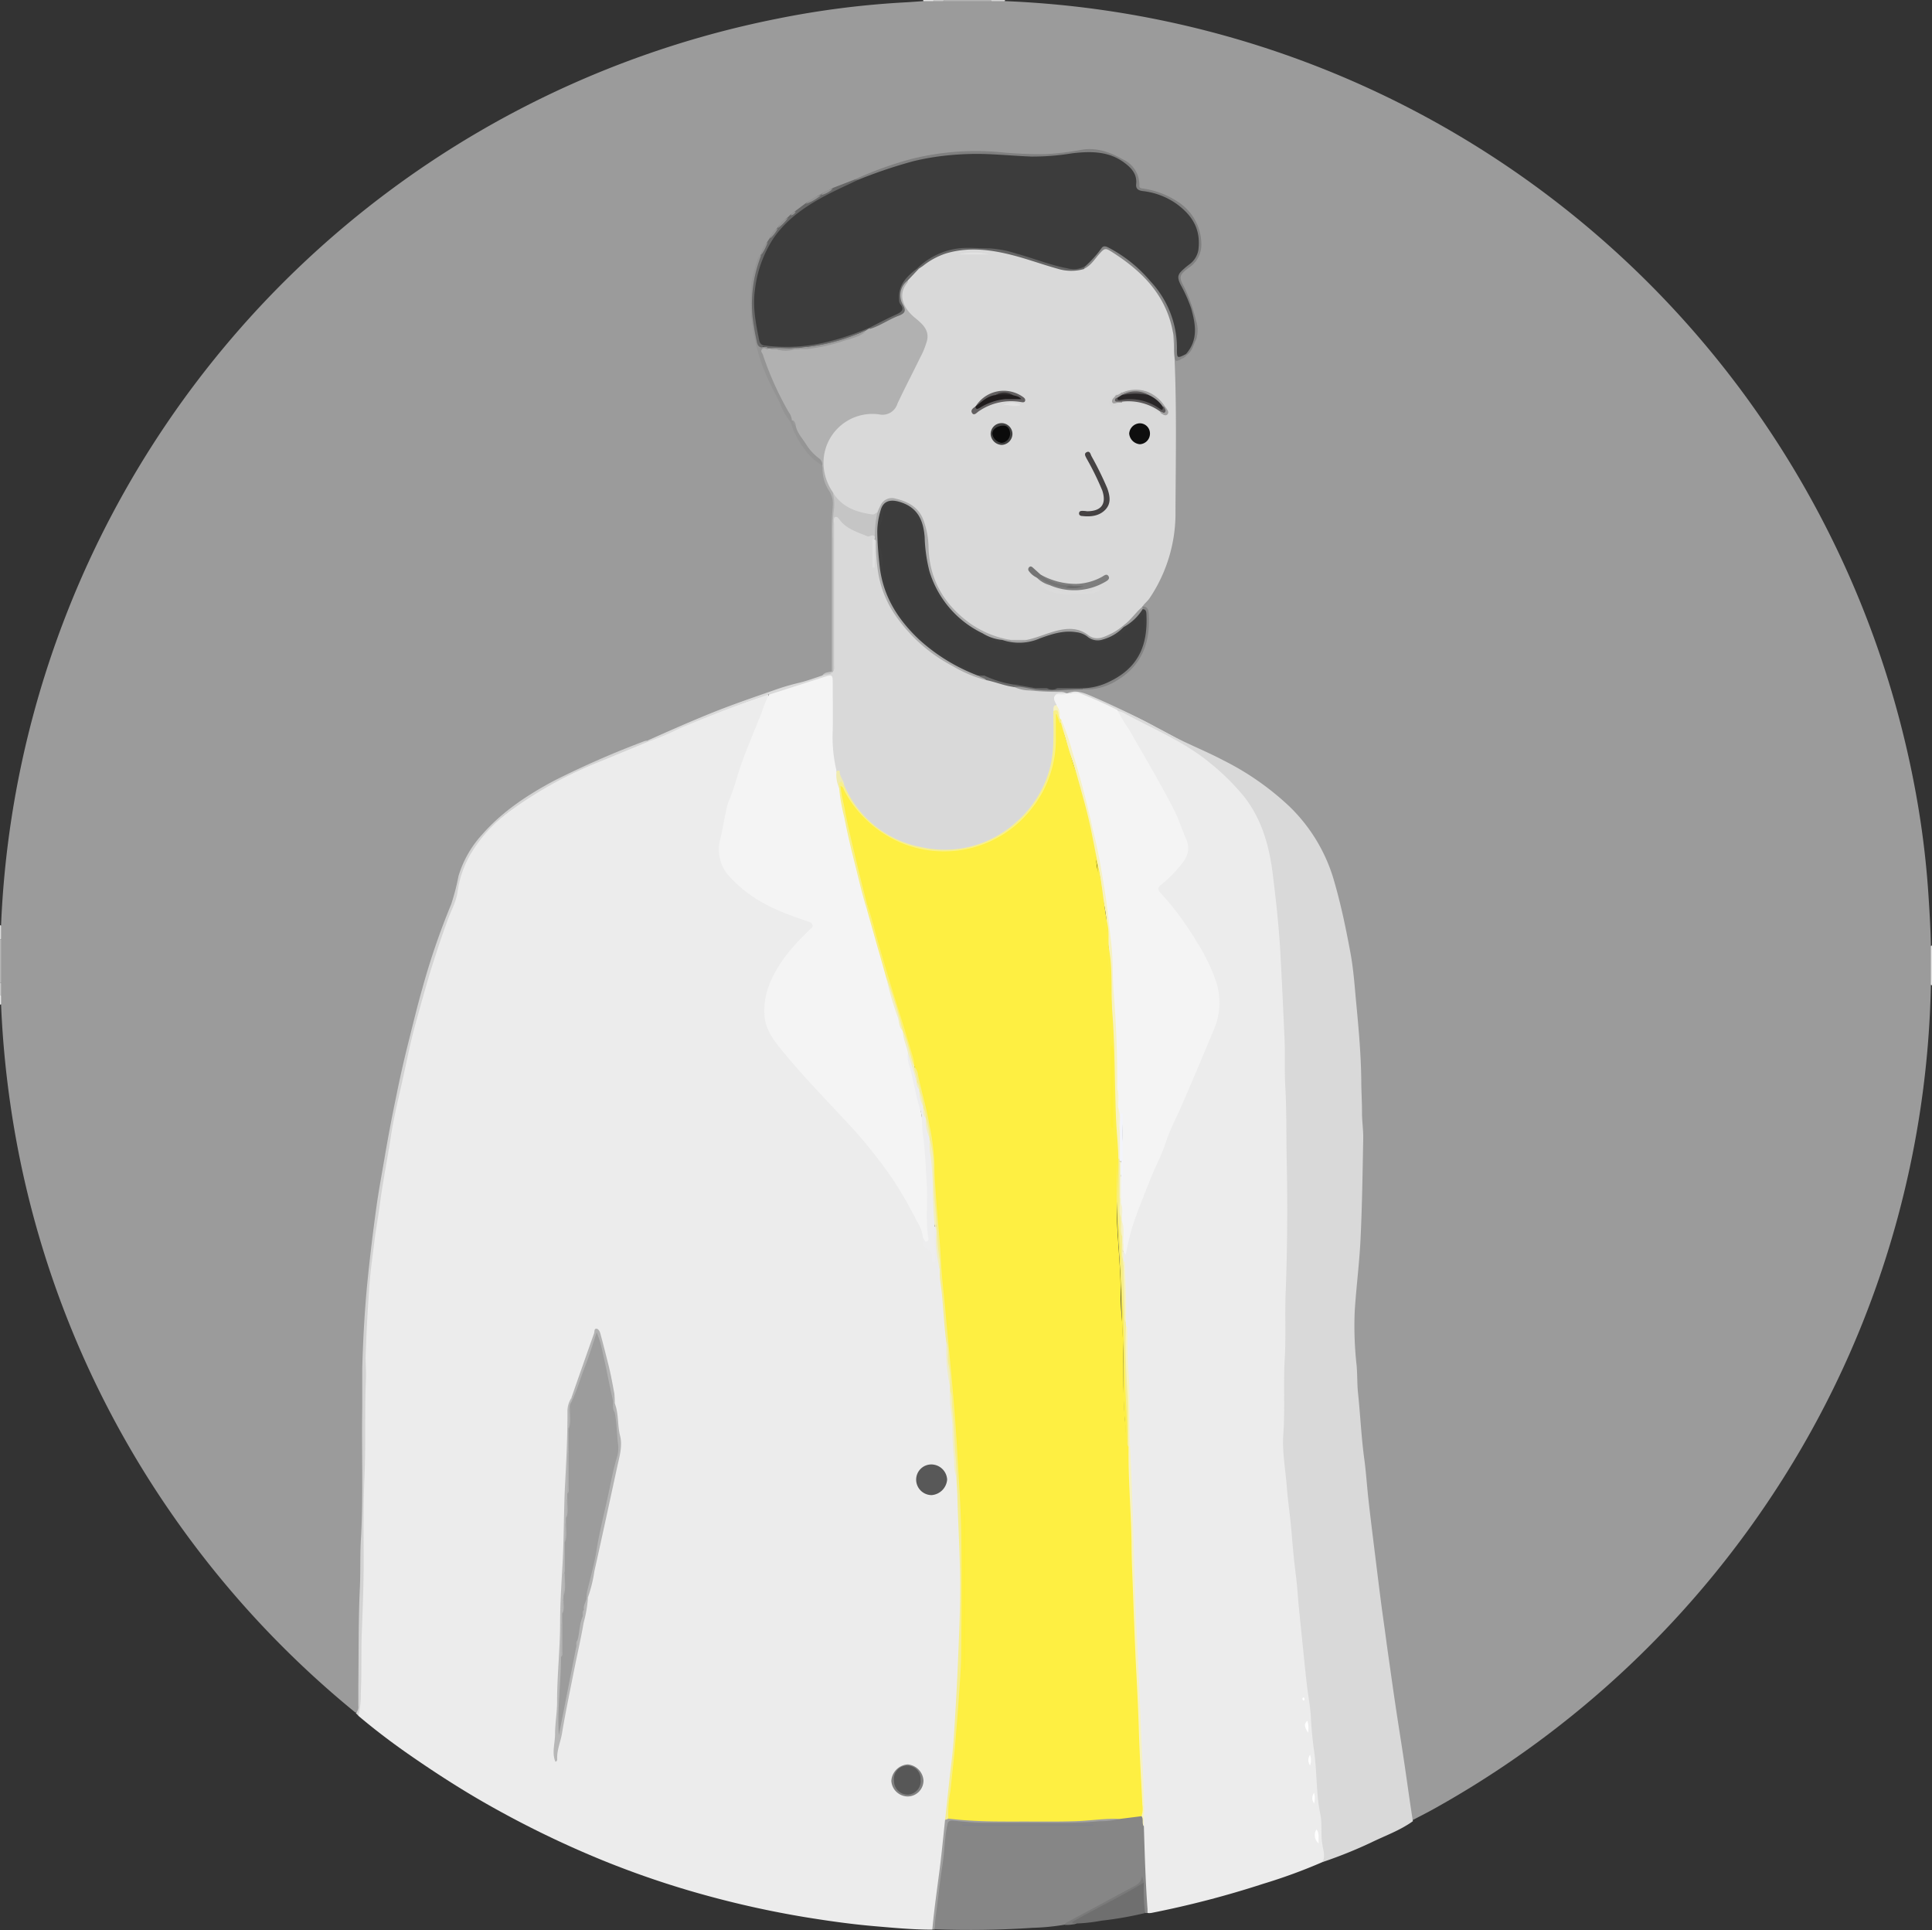 <svg xmlns="http://www.w3.org/2000/svg" viewBox="0 0 363.56 363.15"><rect x="0" y="0" width="363.56" height="363.15" fill="#333333" stroke="none"/><defs><style>.cls-1{fill:#b3b3b3;}.cls-2{fill:#b6b6b6;}.cls-3{fill:#e5e5e5;}.cls-4{fill:#d4d4d4;}.cls-5{fill:#dadada;}.cls-6{fill:#c7c7c7;}.cls-7{fill:#e4e4e4;}.cls-8{fill:#c9c9c9;}.cls-9{fill:#9b9b9b;}.cls-10{fill:#ececec;}.cls-11{fill:#d9d9d9;}.cls-12{fill:#868686;}.cls-13{fill:#d3d3d3;}.cls-14{fill:#6f6f6f;}.cls-15{fill:#9f9f9f;}.cls-16{fill:#7a7a7a;}.cls-17{fill:#b1b1b1;}.cls-18{fill:gray;}.cls-19{fill:#676767;}.cls-20{fill:#949494;}.cls-21{fill:#858585;}.cls-22{fill:#838383;}.cls-23{fill:#6a6a6a;}.cls-24{fill:#959595;}.cls-25{fill:#c5c5c5;}.cls-26{fill:#f4f4f4;}.cls-27{fill:#f6ee8d;}.cls-28{fill:#b7b7b7;}.cls-29{fill:#ededee;}.cls-30{fill:#585858;}.cls-31{fill:#b2b2b2;}.cls-32{fill:#f2eebe;}.cls-33{fill:#f1edc2;}.cls-34{fill:#f7f2c0;}.cls-35{fill:#f6ee90;}.cls-36{fill:#fefefe;}.cls-37{fill:#feef42;}.cls-38{fill:#80818a;}.cls-39{fill:#ababab;}.cls-40{fill:#454243;}.cls-41{fill:#656565;}.cls-42{fill:#0e0e0e;}.cls-43{fill:#7e7e7e;}.cls-44{fill:#9e9e9e;}.cls-45{fill:#625f60;}.cls-46{fill:#696969;}.cls-47{fill:#dbdbdb;}.cls-48{fill:#747474;}.cls-49{fill:#414141;}.cls-50{fill:#a2a1a1;}.cls-51{fill:#e2e2e2;}.cls-52{fill:#d7d7d7;}.cls-53{fill:#f8f08a;}.cls-54{fill:#e0e0e0;}.cls-55{fill:#f0ebaf;}.cls-56{fill:#3c3c3c;}.cls-57{fill:#3e3e3e;}.cls-58{fill:#fbf07b;}.cls-59{fill:#9c9c9c;}.cls-60{fill:#575757;}.cls-61{fill:#f3f4fd;}.cls-62{fill:#f5f2d0;}.cls-63{fill:#fdef47;}.cls-64{fill:#feef39;}.cls-65{fill:#feef38;}.cls-66{fill:#201c1d;}.cls-67{fill:#332f30;}.cls-68{fill:#0b0b0b;}.cls-69{fill:#292627;}.cls-70{fill:#5b5859;}</style></defs><title>msc-c</title><g id="Layer_2" data-name="Layer 2"><g id="Layer_1-2" data-name="Layer 1"><path class="cls-1" d="M177.58,0h8.88a.28.28,0,0,1-.13.39,3.73,3.73,0,0,1-1.87.22c-2.25-.1-4.52.26-6.76-.22A.29.29,0,0,1,177.58,0Z"/><path class="cls-2" d="M0,184.89v-8.15a.29.29,0,0,1,.39.12c.46,1.68.16,3.39.21,5.09a6.56,6.56,0,0,1-.21,2.82A.29.29,0,0,1,0,184.89Z"/><path class="cls-3" d="M363.35,177.93a.5.5,0,0,1,.21,0v7.43l-.11,0h-.1C362.74,184.29,362.74,179,363.35,177.93Z"/><path class="cls-4" d="M186.47.23a1.77,1.77,0,0,1,0-.23h2.64a1.23,1.23,0,0,0,0,.2A2.27,2.27,0,0,1,186.47.23Z"/><path class="cls-5" d="M.22,176.72l-.22,0V174.1a.74.74,0,0,1,.21,0A2.25,2.25,0,0,1,.22,176.72Z"/><path class="cls-6" d="M0,184.89H.22a2.27,2.27,0,0,1,.15,2.29.27.27,0,0,1-.37.1Z"/><path class="cls-7" d="M173.73.21c0-.07,0-.14,0-.21h1.92a.27.27,0,0,1-.1.37A1.6,1.6,0,0,1,173.73.21Z"/><path class="cls-8" d="M175.64.21c0-.07,0-.14,0-.21h1.92c0,.08,0,.15,0,.23A1.44,1.44,0,0,1,175.64.21Z"/><path class="cls-3" d="M0,187.29l.21,0A1.15,1.15,0,0,1,.2,189H0Z"/><path class="cls-9" d="M.2,189c0-.56,0-1.11,0-1.67,0-.8,0-1.61,0-2.41v-8.18c0-.88,0-1.76,0-2.63A181.58,181.58,0,0,1,146,3.57,167.61,167.61,0,0,1,170.38.44c1.12-.06,2.23-.15,3.35-.23h1.91l1.93,0h8.9l2.65,0A181.66,181.66,0,0,1,360.61,149.73a166.52,166.52,0,0,1,2.28,18.63c.21,3.19.4,6.37.46,9.57v7.45a181.45,181.45,0,0,1-6.25,43.71,179.34,179.34,0,0,1-21.51,49,182.85,182.85,0,0,1-65.79,62.26c-1.29.72-2.61,1.38-3.92,2.07a1.78,1.78,0,0,1-.54-1.28c-.69-4.87-1.5-9.71-2.22-14.57-1.22-8.17-2.37-16.36-3.5-24.54-.69-4.9-1.3-9.82-1.9-14.73-.73-6-1.41-12-2-18-.47-5.24-.75-10.5-1.1-15.76-.32-4.74.2-9.4.48-14.1.19-3.26.53-6.52.58-9.8.09-5,.42-10,.39-14.95,0-5.51-.14-11-.47-16.52a190,190,0,0,0-1.94-19c-1-6.27-2.29-12.49-4.87-18.37a28.6,28.6,0,0,0-6.94-9.38,52.82,52.82,0,0,0-15-9.76c-4.69-2.06-9.11-4.64-13.69-6.9a81.92,81.92,0,0,0-8.46-3.9,5.48,5.48,0,0,0-4.07-.31,1.24,1.24,0,0,1-.43.05c-2,0-4-.11-6-.26a14,14,0,0,1-2.59-.4c-.38-.11-.93-.1-.91-.74a1.74,1.74,0,0,1,1.59-.19,27.34,27.34,0,0,0,6.37.59c1.57,0,3.15-.28,4.74-.21,4.67.28,10.08-2.87,11.68-7.83a16.13,16.13,0,0,0,.73-5.9c0-.74-.66-1.14-.92-1.74a1.55,1.55,0,0,1,.32-.64,27.63,27.63,0,0,0,5.41-14.86c.24-3,.17-5.91.18-8.86,0-6.11,0-12.22,0-18.33,0-2.33-.76-4.57-.5-6.91a5.25,5.25,0,0,1,.17-1.53c.58-.53.64,0,.69.38.13.86,0,1.75.07,2.62,0,.53-.26,1.29.31,1.53s1.06-.35,1.5-.75a9.3,9.3,0,0,0,1.74-3,6.1,6.1,0,0,0-.09-3.06,32.61,32.61,0,0,0-2.67-7.28,1.86,1.86,0,0,1,.49-2.39,8.67,8.67,0,0,1,.72-.64c2.47-1.76,2.94-3.62,2-6.87-.89-3.07-3.19-5-6-6.28a16.75,16.75,0,0,0-4.23-1.25,1.06,1.06,0,0,1-1-1.12,5.24,5.24,0,0,0-2.69-4.26,12.12,12.12,0,0,0-7.13-2c-1.38.12-2.78.29-4.14.52a43.37,43.37,0,0,1-11.21.09,56.05,56.05,0,0,0-11,.08,42.54,42.54,0,0,0-9.66,2.12C165.85,32.12,163.4,33,161,34a36.07,36.07,0,0,1-4.1,1.75,5.1,5.1,0,0,0-2.18,1,1.69,1.69,0,0,1-.29.17,11.22,11.22,0,0,0-2.64,1.62,19.19,19.19,0,0,1-1.94,1.41,3.3,3.3,0,0,0-1,.73,4.15,4.15,0,0,1-.59.52,6.79,6.79,0,0,0-1.7,1.68l-.21.24a5.64,5.64,0,0,0-1.29,1.78,5.34,5.34,0,0,1-.51.82A6.19,6.19,0,0,0,143.41,48a1.41,1.41,0,0,1-.17.32,16.61,16.61,0,0,0-1.57,5.94c0,1.19.05,2.39,0,3.59-.19,3.2.69,6.2,1.63,9.21a65.69,65.69,0,0,0,5.61,12.09c.48.82.75,1.74,1.18,2.59a18.39,18.39,0,0,0,4.16,5.16c.32.29.71.53.82,1a7.56,7.56,0,0,0,1.21,4.19,6.55,6.55,0,0,1,.69,4.39,13.83,13.83,0,0,0-.15,2q0,12.93,0,25.85a7.15,7.15,0,0,1-.09,1.79c-.38.76-1.29.67-1.86,1.14-2.91,1.16-6,1.85-9,2.85s-6.24,2.14-9.33,3.31c-5,1.89-9.84,4.12-14.76,6.17-7.46,2.87-14.9,5.77-21.68,10.06-4.31,2.72-8.32,5.82-11.12,10.2a17.21,17.21,0,0,0-2.82,7,28,28,0,0,1-2.1,6.22c-1.58,4.05-2.84,8.2-4.1,12.36-1.43,4.77-2.6,9.62-3.7,14.47-1.34,5.94-2.51,11.92-3.57,17.93-.82,4.66-1.52,9.35-2.19,14-.36,2.55-.61,5.14-.9,7.71-.39,3.49-.66,7-.81,10.47s-.67,6.84-.14,10.27c.2,1.31-.22,2.61-.21,3.94.05,4.43,0,8.87,0,13.3.11,6.31-.2,12.61-.33,18.91-.07,3.59,0,7.19-.21,10.77-.32,4.47-.09,8.94-.21,13.4,0,.63.15,1.42-.8,1.62a182,182,0,0,1-35-38,180.08,180.08,0,0,1-30-76.88Q.59,198.25.2,189Z"/><path class="cls-10" d="M175.44,363.06c-3.66,0-7.3-.35-10.94-.66-4.4-.38-8.75-1-13.1-1.71a183.18,183.18,0,0,1-18.25-4A172.71,172.71,0,0,1,113.36,350a186.94,186.94,0,0,1-20.47-9.86c-5.13-2.85-10.07-6-14.9-9.32-3.64-2.49-7.18-5.14-10.56-8,.4-4.42.09-8.86.27-13.28.28-6.82.38-13.64.48-20.46.11-7.34.14-14.68.24-22,.08-5.45-.1-10.92.24-16.36.32-4.95.68-9.9,1.33-14.84.47-3.62.9-7.26,1.45-10.88.68-4.51,1.48-9,2.35-13.49.83-4.22,1.67-8.43,2.65-12.61,1.28-5.42,2.68-10.81,4.29-16.15,1.39-4.62,3.07-9.13,4.83-13.62a28.3,28.3,0,0,0,.67-3.27,22.82,22.82,0,0,1,7.5-11.56,59.41,59.41,0,0,1,13.47-8.6c4.75-2.28,9.63-4.23,14.52-6.16,2.83-1,5.47-2.37,8.23-3.48,3.16-1.28,6.3-2.58,9.53-3.7,1.38-.48,2.77-1,4.14-1.49a1.79,1.79,0,0,1,1-.2c0,1.44-.73,2.65-1.24,3.91-1.89,4.69-3.75,9.39-5.28,14.23a82.3,82.3,0,0,0-2.38,9.74c-.59,3.13.82,5.51,3,7.53a30.33,30.33,0,0,0,11.43,6.36c.65.21,1.26.49,1.91.71,1.2.41,1.38,1.11.47,2a43.23,43.23,0,0,0-5.15,5.84,17.54,17.54,0,0,0-3.17,7.55,9.37,9.37,0,0,0,1.78,7,120.69,120.69,0,0,0,9.75,11.2,116.63,116.63,0,0,1,12.83,15.48,58.72,58.72,0,0,1,5.06,9.24,3.71,3.71,0,0,1,.36,1.5,1.89,1.89,0,0,0,1,2,1.07,1.07,0,0,1,.61,1.19c-.1-1.24-.11-2.69-.08-4.14,0-.48-.14-1.05.48-1.33.57.44.42,1.08.4,1.64a35.16,35.16,0,0,0,.65,6.56c.47,4.54.79,9.09,1.28,13.63a46,46,0,0,0,.62,8.36,3.69,3.69,0,0,1,.1.87c0,3.82.54,7.61.69,11.41a46.44,46.44,0,0,0,.45,4.86c0,2.47.26,4.93.34,7.4.2,6.06.58,12.11.43,18.17-.11,4.46-.41,8.91-.51,13.38-.08,3.53-.41,7.07-.74,10.59-.3,3.12-.57,6.26-1,9.37-.26,1.81-.4,3.64-.58,5.46-.34,3.79-.88,7.56-1.28,11.35-.27,2.48-.8,4.93-.89,7.43A3.19,3.19,0,0,1,175.44,363.06Z"/><path class="cls-10" d="M248.85,350.35a102.89,102.89,0,0,1-11.17,4.09,181.26,181.26,0,0,1-21.05,5.48,2.81,2.81,0,0,1-.71,0,4.36,4.36,0,0,1-.52-2.18c0-1.63-.16-3.27-.2-4.89-.07-3.08-.42-6.14-.31-9.22a95.06,95.06,0,0,0,0-9.55c-.23-6.17-.57-12.34-.77-18.51-.18-5.49-.5-11-.73-16.47-.19-4.74-.23-9.48-.44-14.21-.17-3.94-.18-7.88-.61-11.81a43.9,43.9,0,0,1-.05-5.62c.11-5.79-.66-11.55-.5-17.33a1.47,1.47,0,0,0-.11-.59,3.8,3.8,0,0,1-.11-.89c.08-3.71-.06-7.41-.29-11.11a3,3,0,0,1-.11-.4,2.59,2.59,0,0,1,.14-1.58c.11-.28.45.1.43-.07-.15-1.94.68-3.68,1.28-5.43,1.66-4.87,3.79-9.55,5.72-14.31s4.11-9.44,6.05-14.2c1.22-3,2.49-6,3.66-9a11.79,11.79,0,0,0-.3-8.76,50.23,50.23,0,0,0-8.37-13.73,22.38,22.38,0,0,0-1.55-1.83,1.29,1.29,0,0,1,.08-2.08c1.15-1.15,2.41-2.19,3.49-3.43a4.82,4.82,0,0,0,.81-5.52,126.8,126.8,0,0,0-8.21-15.93c-1.29-2.25-2.58-4.49-4-6.67-.22-.34-.6-.84.08-1.19a66.85,66.85,0,0,1,7.41,3.63c1.56.79,3.12,1.61,4.64,2.47,6.21,3.51,11.35,8.12,14.62,14.58a26.87,26.87,0,0,1,2.19,7.32,153.29,153.29,0,0,1,1.87,17.61c.27,4.1.5,8.2.61,12.31.2,7.79.26,15.57.51,23.35q.35,11,.09,21.92c-.12,5.47.07,10.94-.2,16.4-.22,4.6.1,9.2-.26,13.77-.5,6.16.56,12.18,1.12,18.25.43,4.69.91,9.37,1.37,14.06.33,3.37.75,6.74,1,10.12.36,5.1,1.24,10.14,1.67,15.23.22,2.5.49,5,.72,7.51.42,4.48,1,9,1.16,13.46.05,1,.29,2.06.4,3.09C249.45,349.19,249.57,349.9,248.85,350.35Z"/><path class="cls-11" d="M248.85,350.35c.61-1.09.14-2.22,0-3.27-.36-1.94,0-3.89-.41-5.82-.77-3.74-.6-7.58-1.1-11.37-.29-2.14-.54-4.32-.64-6.51s-.52-4.17-.76-6.25-.43-4-.64-6c-.3-3-.61-5.92-.9-8.88-.19-2-.3-4-.55-5.92-.36-2.75-.6-5.52-.83-8.28s-.67-5.59-.88-8.4c-.25-3.25-.88-6.48-.65-9.74.33-4.71,0-9.42.26-14.11.27-4.36,0-8.7.2-13,.31-8.34.35-16.68.17-25-.09-4.34,0-8.7-.24-13-.21-3.36,0-6.7-.19-10-.23-5.21-.47-10.41-.76-15.61-.27-4.91-.82-9.8-1.42-14.68-.66-5.37-2.08-10.51-5.57-14.84a43.85,43.85,0,0,0-6.39-6.24c-4.89-4-10.71-6.33-16.15-9.33a5.41,5.41,0,0,0-1.14-.36c-.87.19-1.49-.44-2.17-.76-1.62-.73-3.3-1.3-4.9-2.07a1.9,1.9,0,0,0-1.63-.08,1.33,1.33,0,0,1-.74,0,.41.41,0,0,1-.24-.27c1.48-.81,2.94-.36,4.33.2a172.2,172.2,0,0,1,15.62,7.65c3.21,1.68,6.58,3,9.79,4.7a52,52,0,0,1,12.31,8.61,31.55,31.55,0,0,1,8.53,14.42c1.23,4.29,2.13,8.64,2.94,13,.52,2.76.76,5.59,1,8.39.49,5.19,1,10.38,1.06,15.6,0,2.07.15,4.15.14,6.22,0,1.64.26,3.26.23,4.89-.12,6.26-.2,12.52-.5,18.77-.21,4.56-.81,9.11-1.1,13.67a66.38,66.38,0,0,0,.36,10.26c.15,1.75.08,3.5.27,5.25.43,4.11.61,8.24,1.17,12.34.34,2.52.5,5.07.78,7.59.33,3,.7,5.92,1.06,8.88.45,3.62.89,7.25,1.36,10.87.32,2.44.69,4.88,1,7.32.53,3.73,1.05,7.47,1.6,11.2.51,3.46,1.07,6.91,1.59,10.36s1,7,1.53,10.49c.07.47.15.94.23,1.41-2.4,1.73-5.2,2.72-7.83,4A84.51,84.51,0,0,1,248.85,350.35Z"/><path class="cls-12" d="M215.25,343.59c.16,5.21.31,10.42.69,15.62,0,.24,0,.48,0,.71h-.43a2.61,2.61,0,0,1-.58-2c0-1.14,0-2.28,0-3.42a4.35,4.35,0,0,0,0-.9c0,.62-.57,1.05-1.23,1.41-3.9,2.14-7.83,4.22-11.73,6.36a9.43,9.43,0,0,0-1.61.75,42.16,42.16,0,0,1-6,.59,177,177,0,0,1-18.43.28,4.85,4.85,0,0,1,0-2.92c.73-5.26,1.42-10.53,1.9-15.83,0-.4.22-.76.25-1.16.07-.7.53-.92,1.18-.87,7.85.65,15.71.29,23.56.3a62.81,62.81,0,0,0,7.73-.57,14.08,14.08,0,0,1,4.14-.41C215.52,342.07,214.87,343,215.25,343.59Z"/><path class="cls-13" d="M121.9,139.57l-8.7,3.59a76.26,76.26,0,0,0-16.62,9,27.24,27.24,0,0,0-8.16,8.76,19.51,19.51,0,0,0-2.31,6.84c-.27,2-1.36,3.8-2,5.7-1.1,3-2.1,6.08-3.07,9.14-1,3.33-1.93,6.7-2.86,10.06s-1.55,6.54-2.27,9.82c-.81,3.72-1.76,7.42-2.33,11.17-.65,4.31-1.53,8.58-2.09,12.9-.29,2.23-.71,4.48-1,6.7-.3,2.6-.7,5.19-.91,7.81-.36,4.76-.63,9.52-.78,14.3,0,1.39.12,2.76.06,4.14-.27,6.18,0,12.37-.28,18.54-.22,5.12-.16,10.22-.14,15.32,0,4.51-.17,9-.35,13.52-.16,3.91,0,7.82-.2,11.72a16.17,16.17,0,0,1-.45,4.21l-.48-.49a1.58,1.58,0,0,0,.47-1.41c0-1.2,0-2.4,0-3.59.08-6.27,0-12.54.3-18.8.13-3.11,0-6.22.21-9.32.44-8.18.09-16.37.23-24.55,0-2.42,0-4.85,0-7.27.16-5.76.48-11.51,1.08-17.26q.68-6.53,1.58-13c.42-3.06,1-6.11,1.52-9.16q1-5.94,2.24-11.83,1-5,2.26-10c.85-3.39,1.66-6.78,2.62-10.14a135,135,0,0,1,5.44-15.87,42.52,42.52,0,0,0,1.37-5.3A20.14,20.14,0,0,1,90.74,157c3.81-4.35,8.58-7.48,13.64-10.17a171.74,171.74,0,0,1,16.93-7.4,2.8,2.8,0,0,1,.59-.09c.06.06.08.11.06.17S121.92,139.57,121.9,139.57Z"/><path class="cls-14" d="M215.25,354.2a35.31,35.31,0,0,0,.24,5.73,66.33,66.33,0,0,1-8.16,1.43,32.35,32.35,0,0,1-4.71.54,1.22,1.22,0,0,1-1.08-.06c.21-.77,1-.91,1.52-1.18,3.46-1.77,6.83-3.73,10.31-5.48C214,354.86,214.34,354,215.25,354.2Z"/><path class="cls-15" d="M210.68,342.23a15.25,15.25,0,0,1-3.75.42c-4.41.43-8.85.27-13.28.28-2.92,0-5.84,0-8.76,0-1.9,0-3.8-.22-5.7-.39-.58,0-.77.14-.89.67-.57,2.49-.53,5-.93,7.56-.54,3.32-.84,6.68-1.32,10a21.42,21.42,0,0,0-.14,2.26l-.47,0c.34-3.67.86-7.31,1.34-11,.42-3.22.72-6.46,1.07-9.69a1.13,1.13,0,0,1,1-.54c7.1.66,14.22.38,21.34.44,2.36,0,4.7-.27,7.05-.4C208.36,341.84,209.58,341.51,210.68,342.23Z"/><path class="cls-16" d="M215.25,354.2c-4.38,2.69-9.06,4.86-13.53,7.45.27.36.63.14.89.25a6.69,6.69,0,0,1-2.23.26c.12-.46.55-.55.89-.74q6.22-3.35,12.44-6.69a2.09,2.09,0,0,0,1.18-1.78Z"/><path class="cls-11" d="M220.76,62.59c.75,11.19.49,22.39.44,33.58a28.61,28.61,0,0,1-4.9,16.42c-.39.57-1,1-1.3,1.54a1.11,1.11,0,0,0,0,.17,19.29,19.29,0,0,1-3.58,3.75,13.44,13.44,0,0,1-3.72,2.11,2.49,2.49,0,0,1-2.52-.17c-2.63-2-5.37-1.36-8.18-.48a18.64,18.64,0,0,1-3.87,1.19c-.91,0-1.82,0-2.74,0a2.45,2.45,0,0,1-.37-.08A18.1,18.1,0,0,1,176,110a15.69,15.69,0,0,1-1.6-6.55c-.05-2.47-.26-5-1.83-7-1.24-1.63-3.07-2.08-4.94-2.3-.78-.1-1.27.58-1.66,1.2a11,11,0,0,1-.67,1.27,1.32,1.32,0,0,1-1.15.51,10.19,10.19,0,0,1-6.46-2.72,6.92,6.92,0,0,1-1.13-1.67,12.28,12.28,0,0,1-1.69-4.77,7.45,7.45,0,0,1,1-5.47,10.12,10.12,0,0,1,5-4.3,10.6,10.6,0,0,1,4.73-.46A2.68,2.68,0,0,0,168.47,76c1.91-3.73,3.78-7.47,5.43-11.32a3,3,0,0,0-.77-3.62,13.46,13.46,0,0,1-3-3.32,4,4,0,0,1,0-4.18,4.86,4.86,0,0,0,.46-.84,10.75,10.75,0,0,1,2.28-2.43c4.22-3.8,9.22-4.15,14.51-3.32,3.86.6,7.45,2.08,11.18,3.13a14.53,14.53,0,0,0,5.21.28,6.27,6.27,0,0,0,2.3-2l.93-1.08a1.47,1.47,0,0,1,2-.35c5.4,3.16,9.52,7.44,11.65,13.43A3.73,3.73,0,0,1,220.76,62.59Z"/><path class="cls-11" d="M121.9,139.57v-.26c3.94-1.76,7.89-3.51,11.9-5.13,3.86-1.56,7.79-2.9,11.71-4.27a44.13,44.13,0,0,1,4.75-1.42c1.53-.35,3-.92,4.51-1.4.5-.52,1.37-.21,1.84-.81a1,1,0,0,0,.08-.38c0-9.1,0-18.2,0-27.3,0-.52-.28-1.24.36-1.51s1,.33,1.41.71a8.51,8.51,0,0,0,5.71,2.64.65.65,0,0,1,.48.32.69.69,0,0,1,.05.56c-.48.34-.33.85-.34,1.31,0,1,0,2,0,2.77a25.35,25.35,0,0,1,.13-3.84c.19-.2.35-.17.48,0a2,2,0,0,1,.17,1.16,21.25,21.25,0,0,0,5.65,15.52,33.06,33.06,0,0,0,14.83,9.43,19.66,19.66,0,0,1,5.14,1.54,7.15,7.15,0,0,0,3.08.7,46.82,46.82,0,0,0,5.92.25,2.1,2.1,0,0,1,.68.16c-.32.59-1,.27-1.42.51-.7.51-.06,1.2-.25,1.78a2.61,2.61,0,0,0-.26,1.32,48.57,48.57,0,0,1-.51,9.79,19.17,19.17,0,0,1-3.19,7.3,20,20,0,0,1-12.38,8.43c-7.35,1.57-13.94-.05-19.44-5.38a18.47,18.47,0,0,1-4.4-6.21,8.16,8.16,0,0,0-1.43-3.09,14.37,14.37,0,0,1-.84-5.41c0-3.47,0-6.95,0-10.42,0-1.51-.18-1.62-1.6-1.15-3,1-6.05,2.06-9.14,2.88-.31.08-.61.22-.91,0-5.69,1.85-11.26,4.05-16.78,6.36A49.61,49.61,0,0,1,121.9,139.57Z"/><path class="cls-17" d="M170.86,52.75c-.05.16,0,.34-.13.45-2.07,2.55-.35,5.11,1.35,6.51,1.41,1.17,2.88,2.33,2.35,4.44a16,16,0,0,1-1.29,3.16c-1.41,2.9-2.91,5.74-4.27,8.66a2.92,2.92,0,0,1-3.4,2,9.2,9.2,0,0,0-10.28,11.13,9.83,9.83,0,0,0,1.51,3.48,5.15,5.15,0,0,1,.16,4.71,2.54,2.54,0,0,0,0,1.07q0,13.37,0,26.73a2.61,2.61,0,0,1-.11,1.3h0c-.08.1-.17.1-.25,0,0-9.26,0-18.52,0-27.79,0-1.27.17-2.53.22-3.8a4.29,4.29,0,0,0-.65-2.37,7.46,7.46,0,0,1-1.26-4.88c-1.59-1.93-3.49-3.61-4.67-5.87a5.67,5.67,0,0,1-.65-1.39,1.38,1.38,0,0,0-.47-1,1.15,1.15,0,0,1-.2-.29,99,99,0,0,1-4.63-9.7c-.3-.82-.6-1.64-.89-2.47-.46-1.34-.18-1.65,1.24-1.47a3.39,3.39,0,0,0,.55,0,6.12,6.12,0,0,1,1.14.11,8.77,8.77,0,0,0,3.27,0,3.9,3.9,0,0,1,1-.09,32.62,32.62,0,0,0,12.25-3.17,10,10,0,0,1,1-.56c1.9-.74,3.65-1.79,5.51-2.61.86-.38.94-.83.49-1.55a3.72,3.72,0,0,1,.21-4.07C170.07,53.06,170.29,52.63,170.86,52.75Z"/><path class="cls-18" d="M160.77,33.8a66.85,66.85,0,0,1,10.92-3.94,50.06,50.06,0,0,1,16.36-1.24,79,79,0,0,0,8.69.38,50.88,50.88,0,0,0,6.84-.83c2.84-.47,5.39.49,7.82,1.87a5.22,5.22,0,0,1,3,4.88c0,.58.47.5.86.58a15.78,15.78,0,0,1,6.28,2.4A9.56,9.56,0,0,1,226.07,46a5.12,5.12,0,0,1-2.31,4.33c-1.85,1.4-2,1.72-.89,3.74a31.26,31.26,0,0,1,2.23,6.39,10.65,10.65,0,0,1,0,3.38c-.53,1-.71,2.15-1.67,2.88a.19.19,0,0,1-.32-.09.67.67,0,0,1,0-.35c2.33-3.53,1.16-7-.26-10.39-.37-.88-.87-1.7-1.22-2.6a2.21,2.21,0,0,1,.65-2.7,2.11,2.11,0,0,1,.36-.31c3.94-2.13,2.79-7.45.45-9.89a12.86,12.86,0,0,0-6.9-3.81c-.47-.1-1-.19-1.41-.3a1.51,1.51,0,0,1-1.33-1.6,4.17,4.17,0,0,0-2.28-3.81,10.49,10.49,0,0,0-5.63-1.76,65,65,0,0,0-7.39.62,49.93,49.93,0,0,1-6.7,0c-3.9-.18-7.79-.46-11.72-.25-5.93.33-11.43,2.13-16.89,4.21a4.73,4.73,0,0,1-1.37.42A.88.88,0,0,1,160.77,33.8Z"/><path class="cls-19" d="M160.77,33.8l.74,0c-.09.78-.79.82-1.3,1a46.16,46.16,0,0,0-10,5.6,20.08,20.08,0,0,0-7.69,12.93,27.56,27.56,0,0,0,.31,9.38c.27,1.67.5,1.9,2.15,2a28.67,28.67,0,0,0,6.8-.13,47.69,47.69,0,0,0,10.7-3,1.43,1.43,0,0,1,1.16-.16.24.24,0,0,1,0,.34l-.73.45a35.9,35.9,0,0,1-12.63,3.23c-1.79.28-3.6,0-5.39.1h-.43a.7.7,0,0,0-.83-.32c-1,.39-1.23-.33-1.39-1a27.87,27.87,0,0,1-.13-13.4,8.07,8.07,0,0,1,1.12-3h0a10.4,10.4,0,0,1,1.21-2.4l.47-.72a9.62,9.62,0,0,1,1.45-1.91h0a9.87,9.87,0,0,1,1.9-1.92l.49-.49c.34-.21.63-.48.95-.71l1.93-1.44c1-.57,1.88-1.2,2.88-1.68h0c.66-.53,1.5-.7,2.19-1.18Z"/><path class="cls-20" d="M143.26,48a24.69,24.69,0,0,0-1.65,11.59,46.87,46.87,0,0,0,.8,4.69c.13.75.46,1.23,1.35,1a.55.55,0,0,1,.73.43c-.37-.06-.77-.42-1.1,0s.05.69.16,1a59.36,59.36,0,0,0,4.86,10.82,3.09,3.09,0,0,1,.62,1.65c.06.23,0,.32-.25.26A11.86,11.86,0,0,1,146.83,76c-.83-1.78-1.82-3.47-2.59-5.29a35.74,35.74,0,0,1-2.85-17.39,26.11,26.11,0,0,1,1.28-4.81C142.74,48.3,143.06,48.15,143.26,48Z"/><path class="cls-21" d="M223.14,66.65l.29,0a2.18,2.18,0,0,1-1,.83c-1.23.67-1.33.6-1.44-.86s.32-2.74-.26-4.06c-1.24-6.92-5.69-11.44-11.33-15.05-1.43-.92-1.5-.89-2.64.39-.86,1-1.55,2.13-2.81,2.69a.7.7,0,0,1,.05-.7c1-1.12,2.1-2.17,3-3.37.48-.61,1.08-.49,1.72-.16a27,27,0,0,1,9,7.74,19.39,19.39,0,0,1,3.84,8.92,12.77,12.77,0,0,1,.16,2.14C221.8,66.63,221.8,66.63,223.14,66.65Z"/><path class="cls-22" d="M215,114.13c1.06-.06,1.14.79,1.18,1.46.31,5.1-1.2,9.44-5.71,12.25a11,11,0,0,1-6.75,1.87.24.24,0,0,1,.08-.32,25.29,25.29,0,0,0,5.55-1.78,10.9,10.9,0,0,0,6.05-10c0-1,.38-2.08-.47-3a.56.56,0,0,1,.07-.53Z"/><path class="cls-23" d="M203.75,129.52l0,.19c-2.86,0-5.7.39-8.58.09-1.46-.15-2.87-.72-4.36-.54-1.79-.23-3.47-.94-5.22-1.3-.48-.32-1.28-.17-1.44-1a1.37,1.37,0,0,1,1.12-.09,45.28,45.28,0,0,0,5.62,1.65c1.36.1,2.69.47,4,.6a11.4,11.4,0,0,1,2,.1,3.54,3.54,0,0,0,2.16,0,24.3,24.3,0,0,1,4.09,0A.88.88,0,0,1,203.75,129.52Z"/><path class="cls-24" d="M148.78,79.38l.25-.26.23,0a3.46,3.46,0,0,0,.48,1c.29,1.41,1.32,2.41,2,3.55a9.72,9.72,0,0,0,2.34,2.54,1.44,1.44,0,0,1,.65,1.34,10,10,0,0,1-3.29-3A14.75,14.75,0,0,1,148.78,79.38Z"/><path class="cls-20" d="M154.54,36.69a9.47,9.47,0,0,1-2.88,1.68A5.72,5.72,0,0,1,154.54,36.69Z"/><path class="cls-20" d="M148.29,41a9.1,9.1,0,0,1-1.9,1.92A3.14,3.14,0,0,1,148.29,41Z"/><path class="cls-20" d="M156.73,35.51a4.69,4.69,0,0,1-2.19,1.18C155,35.85,155.93,35.78,156.73,35.51Z"/><path class="cls-20" d="M144.47,45.56a9.66,9.66,0,0,1-1.21,2.4A3.27,3.27,0,0,1,144.47,45.56Z"/><path class="cls-21" d="M225.1,63.8V60.42A5.28,5.28,0,0,1,225.1,63.8Z"/><path class="cls-20" d="M146.39,42.93a6.45,6.45,0,0,1-1.45,1.91A2.7,2.7,0,0,1,146.39,42.93Z"/><path class="cls-25" d="M156.45,126.37h.25c-.45.75-1.31.39-1.93.71C155.17,126.47,155.84,126.49,156.45,126.37Z"/><path class="cls-10" d="M198.69,130.69c.52-.48,1.21-.07,1.77-.32h.07l.33.1C200.23,131.41,199.47,131.11,198.69,130.69Z"/><path class="cls-20" d="M149.73,39.81a1.13,1.13,0,0,1-.95.71A1.14,1.14,0,0,1,149.73,39.81Z"/><path class="cls-26" d="M144.7,130.7l10.61-3.4c1.24-.4,1.39-.29,1.39,1,0,3.08.06,6.16,0,9.23a26.94,26.94,0,0,0,.73,7.55c.61,1,.22,2.13.71,3.11.67,3.88,1.48,7.72,2.37,11.55s1.9,7.63,2.91,11.42c1.17,4.25,2.5,8.46,3.68,12.7a56.41,56.41,0,0,0,2,7.1,14,14,0,0,0,.89,2.84c0,.12.09.24.13.36.26,1.4.8,2.72,1,4.13a6.39,6.39,0,0,0,.55,2.9c.56,1.91.76,3.88,1.22,5.79a87.55,87.55,0,0,1,1.68,13.68c.31,3.87-.11,7.75.39,11.6a1.85,1.85,0,0,1,0,.47c-.06.44-.07.93-.66,1s-.39-.58-.62-.85a6.71,6.71,0,0,0-1.12-3.07,76.34,76.34,0,0,0-4.76-8.24,95.8,95.8,0,0,0-6.92-8.79c-4.7-5.13-9.62-10.07-14-15.48-1.43-1.76-2.79-3.67-3-6A13.5,13.5,0,0,1,145,184.7c1.65-3.9,4.43-6.92,7.39-9.82.23-.23.65-.4.49-.86s-.48-.52-.89-.66c-3.85-1.31-7.66-2.69-11-5.14a22.6,22.6,0,0,1-3.78-3.38,7.42,7.42,0,0,1-1.66-7c.4-1.6.63-3.25,1-4.87a11,11,0,0,1,.6-2.29c1-2.25,1.54-4.67,2.38-7,1.16-3.25,2.52-6.41,3.8-9.6A21.55,21.55,0,0,1,144.7,130.7Z"/><path class="cls-27" d="M178.49,342.17l-.64.24.75-7c.29-2.72.68-5.44.86-8.17.34-5.12.63-10.25.84-15.38.23-5.58.49-11.16.34-16.74-.11-4.38-.34-8.75-.48-13.13,0-1.35-.15-2.71-.18-4.06-.17-3-.6-5.9-.62-8.88,0-2.48-.48-4.95-.58-7.43v-.71c-.13-2.38-.67-4.72-.6-7.11a2.19,2.19,0,0,0-.11-1.29c-.52-3.83-.56-7.71-1.14-11.53a16.88,16.88,0,0,1-.07-2.14,46.87,46.87,0,0,1-.59-7c.07-1.2-.47-2.29-.53-3.5-.12-2.58-.46-5.16-.39-7.75a49.17,49.17,0,0,0-.59-5.94,2.7,2.7,0,0,1-.08-.39c0-1.25-.48-2.44-.58-3.68,0-.11-.07-.23-.1-.34a16.59,16.59,0,0,0-.44-1.85c0-.11,0-.22-.05-.34-.05-.92-.54-1.73-.64-2.64a2,2,0,0,1-.08-.33,6.59,6.59,0,0,0-.41-1.46,1.15,1.15,0,0,1-.06-.37,4.19,4.19,0,0,0-.37-1.47c-.1-.4-.37-.93.35-1.09A2,2,0,0,1,173,202a119.9,119.9,0,0,1,3.14,15.25c.28,2.29,0,4.62.3,6.94.45,3.76.56,7.56.87,11.34.42,5.05.89,10.09,1.35,15.14s.8,9.95,1.28,14.91c.27,2.82.48,5.66.56,8.48.12,3.91.39,7.82.55,11.72.37,8.67.24,17.34.1,26-.08,5.21-.48,10.43-1,15.64-.42,4.33-1,8.64-1.34,13A3.89,3.89,0,0,1,178.49,342.17Z"/><path class="cls-28" d="M110.65,300.49a24,24,0,0,1-.82,4.81c-.52,3.05-1.23,6.07-1.83,9.1-.77,3.9-1.59,7.78-2.24,11.7-.27,1.64-1,3.21-.91,4.91a.4.4,0,0,1-.34.45c-.7-1.71-.07-3.44-.06-5.16,0-2.06.39-4.13.38-6.19,0-4.91.56-9.78.57-14.69,0-3.62.24-7.25.44-10.86.3-5.14.23-10.29.5-15.42.25-4.58.46-9.15.44-13.74a4.6,4.6,0,0,1,.72-2.35.79.79,0,0,1,.24.73c-.06.4-.18.78-.27,1.17a22.65,22.65,0,0,0-.08,3.95,31.43,31.43,0,0,1-.1,4,29.46,29.46,0,0,0-.16,5.06c0,1,0,2,0,3A4,4,0,0,1,107,282a16.23,16.23,0,0,0-.16,3.55,3,3,0,0,1-.1.85,18.26,18.26,0,0,0-.11,3.84c0,1.78.11,3.57-.09,5.35a25.26,25.26,0,0,0-.19,4.52,2.72,2.72,0,0,1-.08.63,10.3,10.3,0,0,0-.13,2.88,8.25,8.25,0,0,1-.11,1.72,52.67,52.67,0,0,0-.14,6.28c.09,4.57-.67,9.1-.58,12.88.11-1.19.47-3.16.87-5.12.65-3.15,1.08-6.35,2-9.45a2.86,2.86,0,0,0,.2-1.32c.38-1.5.33-3.09,1-4.53a2.06,2.06,0,0,0,.24-1.24,3.79,3.79,0,0,1,.7-2.33A.29.29,0,0,1,110.65,300.49Z"/><path class="cls-29" d="M173.73,208.16c0,.08,0,.16,0,.23a9.88,9.88,0,0,0,.47,1.93h0a27.78,27.78,0,0,0,.72,3.83,1.93,1.93,0,0,0,0,.24c.13,2.36.69,4.68.61,7.08a62.15,62.15,0,0,0,.41,7.34,4.42,4.42,0,0,1-.07,1.88A57.24,57.24,0,0,0,176,237c0,.27,0,.51-.29.55s-.33-.28-.32-.5c0-.91.06-1.67-1.07-2.13-.68-.28-.71-1.26-.62-2,.32.13.18.83.7.63s.29-.64.24-.95c-.45-3.22-.06-6.45-.24-9.67s-.32-6.58-.77-9.82c-.21-1.5,0-3.12-.52-4.45a35.13,35.13,0,0,1-.9-3.64c-.32-1.27-.58-2.59-.89-3.88a6.51,6.51,0,0,1-.5-3c.89.44.82,1.4.93,2.11.17,1.16.61,2.25.75,3.41h0A7.35,7.35,0,0,0,173,205a1.85,1.85,0,0,1,0,.23A25.92,25.92,0,0,0,173.73,208.16Z"/><path class="cls-30" d="M178.23,278.37a3.17,3.17,0,0,1-2.92,2.93,2.92,2.92,0,0,1-2.91-2.87,2.86,2.86,0,0,1,2.86-2.9A3,3,0,0,1,178.23,278.37Z"/><path class="cls-1" d="M110.65,300.49h-.26a1.25,1.25,0,0,1-.17-1.35c.54-2,.89-4,1.32-6.07.93-4.44,1.89-8.87,2.91-13.29.4-1.74.76-3.5,1.18-5.24.61-2.52.21-5.07-.14-7.59a8.12,8.12,0,0,1-.17-1.3c.07-.56-.12-1.17.36-1.63.77,1.95.49,4.08,1,6.08s-.13,4-.56,6c-1.42,6.52-2.82,13.05-4.28,19.56A25.19,25.19,0,0,1,110.65,300.49Z"/><path class="cls-31" d="M115.68,264l0,1.7c-.6,0-.48-.53-.54-.89a112.86,112.86,0,0,0-2.67-12.73c0-.09-.06-.14-.23-.19-.62,1.66-1.11,3.37-1.75,5-.73,1.94-1.42,3.89-2.13,5.84-.15.41-.21,1-.83,1,0-.25,0-.5,0-.75.64-1.83,1.27-3.65,1.92-5.48.77-2.2,1.55-4.41,2.33-6.61.12-.32,0-.88.41-.9s.68.52.79.93c.52,1.92,1,3.83,1.49,5.77s.78,3.64,1.13,5.46A15.09,15.09,0,0,1,115.68,264Z"/><path class="cls-18" d="M173.78,335a3,3,0,0,1-3,3,3.12,3.12,0,0,1-3.05-2.94,3.3,3.3,0,0,1,3.07-3.09A3.25,3.25,0,0,1,173.78,335Z"/><path class="cls-32" d="M175.9,230.69c-.53-4.7-.14-9.46-.93-14.15a12.85,12.85,0,0,1,0-2.15,17.11,17.11,0,0,1,.66,4.53c0,2.67.08,5.34.34,8,.34,3.39.27,6.81.87,10.18a10.55,10.55,0,0,1,0,1.78,26.79,26.79,0,0,1-.72-5.36C176.07,232.56,176.38,231.59,175.9,230.69Z"/><path class="cls-33" d="M178.78,261.63c.51,1.08.27,2.26.41,3.38.33,2.71.37,5.45.55,8.18a35.9,35.9,0,0,1,.24,4.75,7.74,7.74,0,0,1-.42-3c-.18-2-.33-3.95-.33-5.95C179.23,266.53,178.56,264.11,178.78,261.63Z"/><path class="cls-33" d="M178.06,252.52c.57,1.3.16,2.7.4,4.06a14.62,14.62,0,0,1,.31,4.34,33.72,33.72,0,0,1-.72-6.86C178.06,253.54,178.06,253,178.06,252.52Z"/><path class="cls-26" d="M198.69,130.69c.72-.1,1.49.24,2.17-.23h.71a2.58,2.58,0,0,1,1.67,0,76.32,76.32,0,0,1,7,3.12,36.69,36.69,0,0,0,2.33,3.84c1.6,2.85,3.27,5.67,4.87,8.52,1.26,2.25,2.53,4.51,3.67,6.82.8,1.63,1.33,3.38,2.07,5.05,1.27,2.87-.68,4.6-2.26,6.43a25.73,25.73,0,0,1-2.55,2.33c-.54.49-.48.88,0,1.4a55.72,55.72,0,0,1,6.83,9.24,35.19,35.19,0,0,1,3.45,6.92,12.75,12.75,0,0,1-.07,9.2c-2.16,5.2-4.34,10.39-6.6,15.55C221,211,220,213,219.28,215.22c-.77,2.34-2,4.53-2.89,6.84-1.19,3.05-2.47,6.05-3.43,9.19a47.53,47.53,0,0,0-1.12,4.84l-.41-.6c-.44-.4-.31-.93-.35-1.43a26.17,26.17,0,0,0-.12-4,2.12,2.12,0,0,1-.08-.41,20.36,20.36,0,0,0-.19-3.31,5.46,5.46,0,0,1-.09-1.07c.12-1.31-.27-2.65.25-3.93.35-.15.42.09.43.34a14.06,14.06,0,0,1,0,1.59c-.36-4.08,0-8.16-.12-11.74-.09,1.93.15,4.36-.11,6.79a.31.31,0,0,1-.37.15,1,1,0,0,1-.29-.59c-.09-1.69,0-3.39,0-5.09a35.07,35.07,0,0,0-.08-4,2.62,2.62,0,0,1-.11-.4c-.16-1.23.13-2.49-.21-3.71-.16-1.75-.06-3.51-.07-5.27,0-4.22-.34-8.43-.69-12.64-.1-1.27,0-2.55,0-3.83,0-2.64-.46-5.23-.65-7.85-.23-3.34-.79-6.64-1.33-9.93-.27-1.64-.58-3.29-.93-4.92-.46-2.1-.94-4.19-1.41-6.28-.69-3-1.44-6-2.35-9s-1.68-5.82-2.69-8.67c-.1-.26-.22-.52-.33-.77a1.74,1.74,0,0,1-.32-.72c.1-.8-.48-1.47-.47-2.26C198.54,132,198,131.33,198.69,130.69Z"/><path class="cls-34" d="M215.25,343.59c-.43-.56,0-1.32-.44-1.88a12.1,12.1,0,0,1-.36-3.43c0-5-.52-10-.57-14.95,0-4.18-.37-8.36-.62-12.54-.16-2.7-.14-5.42-.29-8.13-.34-5.81-.3-11.64-.53-17.46-.18-4.34-.52-8.68-.43-13a131.14,131.14,0,0,0-.28-13.45c-.16-2.71-.09-5.4-.17-8.1a1.44,1.44,0,0,1,.34-1.22c.25.2.22.49.23.77.05,2.59,0,5.17.21,7.76.42,4.89.07,9.82.33,14.71.37,6.84.53,13.69.74,20.53.13,4.46.24,8.92.47,13.37q.42,8.34.74,16.7c.21,5.48.56,11,.69,16.45C215.34,341,215.14,342.29,215.25,343.59Z"/><path class="cls-35" d="M211.9,249.4c-.17,4.34,0,8.68.3,13,.19,3.26.1,6.52.17,9.78-.53-.07-.51-.5-.56-.87.12-3.31-.16-6.61-.33-9.91s0-6.69-.18-10c-.25-4.25-.29-8.52-.53-12.76-.37-6.28-.8-12.55-.65-18.85a3.71,3.71,0,0,1,.18-1.65.28.28,0,0,1,.39-.13v.47a2.43,2.43,0,0,1,.29,2.07,34.3,34.3,0,0,0-.18,4.75c0,1.22.13,2.44.18,3.66a2.88,2.88,0,0,1,.06.83c.25.94,0,1.92.21,2.87a13.84,13.84,0,0,1,0,1.44,16.79,16.79,0,0,0,.12,3.09h0c.19,3.33.44,6.65.37,10a3.14,3.14,0,0,0,.11,1.52Z"/><path class="cls-34" d="M211.89,248.68a.75.75,0,0,1-.22-.65c-.09-3.62-.17-7.24-.26-10.86a.75.75,0,0,1,.24.65C211.81,241.44,212,245.06,211.89,248.68Z"/><path class="cls-36" d="M248.15,346.83a2,2,0,0,1-.42-2.64C248.34,345,248.05,345.78,248.15,346.83Z"/><path class="cls-36" d="M246.14,326c-.5-.9-.94-1.47-.12-2.24A4.44,4.44,0,0,1,246.14,326Z"/><path class="cls-36" d="M246.53,332.16a1.68,1.68,0,0,1,0-2A3.14,3.14,0,0,1,246.53,332.16Z"/><path class="cls-36" d="M247.29,337.31a3.92,3.92,0,0,1,0,2A1.63,1.63,0,0,1,247.29,337.31Z"/><path class="cls-34" d="M211.41,237.17c-.49-1-.12-2.08-.22-3.12.07-.11.15-.1.22,0,0,.48,0,.95,0,1.43S211.42,236.61,211.41,237.17Z"/><path class="cls-36" d="M245.49,319.58c0,.18,0,.39-.2.37-.07,0-.18-.14-.21-.24a.26.26,0,0,1,.23-.33C245.37,319.37,245.44,319.52,245.49,319.58Z"/><path class="cls-10" d="M203.24,130.46h-1.67A1.38,1.38,0,0,1,203.24,130.46Z"/><path class="cls-37" d="M212.14,271.47c0,.25,0,.54.23.72-.09,6,.46,12,.56,18.06,0,2.11.08,4.22.16,6.33.25,6.22.43,12.43.77,18.64.19,3.59.35,7.17.46,10.75.14,4.54.44,9.07.65,13.61a4.53,4.53,0,0,1-.16,2.13l-4.13.52c-2.67-.14-5.31.31-8,.41-3.1.11-6.21.08-9.32.07-4.1,0-8.2.06-12.29-.28-.87-.07-1.74-.17-2.61-.26a22,22,0,0,1,.39-5.18c.28-2.77.61-5.53.85-8.3.34-4,.66-8,.92-12,.12-1.79.23-3.58.25-5.37.07-7.79.13-15.59,0-23.38-.09-4.89-.46-9.78-.73-14.67-.29-5.24-.72-10.47-1.21-15.7-.33-3.55-.69-7.12-1-10.67-.29-3.28-.72-6.56-.88-9.86-.18-3.85-.64-7.69-.89-11.53-.12-2.07-.33-4.13-.3-6.21a43.43,43.43,0,0,0-1-7.78c-.51-3.11-1.44-6.11-2.09-9.18a2.83,2.83,0,0,0-.68-1.62.75.75,0,0,1-.21-.32c-.6-2.47-1.37-4.9-2.08-7.33-1-3.28-2-6.52-2.95-9.8s-1.87-6.47-2.84-9.68a32.09,32.09,0,0,1-.9-3.33c-1.49-5.2-2.74-10.46-3.86-15.75-.41-1.94-.72-3.9-1.15-5.84-.07-.31-.3-.78.19-.91s.49.36.61.62a21.58,21.58,0,0,0,5,6.46,19.63,19.63,0,0,0,9.28,4.69,20.86,20.86,0,0,0,25-17.62,63,63,0,0,0,.22-6.58c0-.44-.15-.95.43-1.34.32.73.58,1.41.81,2.11a24.49,24.49,0,0,0,1,3.53c.58,2.58,1.58,5,2.26,7.6.56,2.1,1.05,4.22,1.59,6.33s1,4.45,1.52,6.69c.38,1.76.31,3.64,1.12,5.31a.78.78,0,0,1,.09.34c-.07,2.08.79,4.06.61,6.15a1.3,1.3,0,0,0,0,.59c.93,2.38.39,4.91.75,7.33a107.15,107.15,0,0,1,.66,14.54,7.08,7.08,0,0,1,.13,2.25,3.81,3.81,0,0,0-.13,1.3V210.6a2.17,2.17,0,0,0,.37,1.58,21.8,21.8,0,0,1,.61,5.91c0,4-.14,8.07,0,12.1.16,3.41.47,6.82.61,10.24.09,2.15,0,4.31.18,6.46.69,7.23.05,14.51.83,21.73A14.3,14.3,0,0,0,212.14,271.47Z"/><path class="cls-38" d="M181.11,343.28h24.61v.23H181.11Z"/><path class="cls-25" d="M156.7,126.38q0-12.57,0-25.14a32.22,32.22,0,0,1,.19-5,9.12,9.12,0,0,0-.2-3.67c1.67,2.84,4.4,3.79,7.45,4.22.45.06.63-.28.95-.39a9.82,9.82,0,0,1-.48,4.56c-.44-.58-.92.15-1.47-.09-1.73-.75-3.58-1.25-4.89-2.77-.3-.34-.64-1-1.07-.82s-.23.93-.23,1.41c0,8.74,0,17.47,0,26.21C156.93,125.39,157.13,125.94,156.7,126.38Z"/><path class="cls-39" d="M164.62,101a20.54,20.54,0,0,1,.48-4.56,13.06,13.06,0,0,1,.74-1.62,2.34,2.34,0,0,1,2.7-1c2.33.55,4.28,1.59,5.19,3.93a15.38,15.38,0,0,1,1,5.12c.13,6.09,2.85,10.77,7.7,14.33a18.52,18.52,0,0,0,7.68,3.19c-.36.4-.85.3-1.31.33a8.69,8.69,0,0,1-4.17-1.35,19.48,19.48,0,0,1-10.19-12.52,33.21,33.21,0,0,1-.72-5.8c-.18-1.85-.49-3.61-2-5a6.38,6.38,0,0,0-4.06-1.5c-.77,0-1.16.49-1.42,1.08a8.22,8.22,0,0,0-.74,3c-.19,4.4,0,8.79,1.66,13a23.06,23.06,0,0,0,6.22,8.65,34.5,34.5,0,0,0,9.8,6.1,1.54,1.54,0,0,1,.91.73c.44.4,1.13.36,1.5.87a24.33,24.33,0,0,1-6.29-2.64,30,30,0,0,1-11-9.85,19.84,19.84,0,0,1-3-7.46,32.85,32.85,0,0,1-.46-5.93.81.81,0,0,0-.21-.66h0Z"/><path class="cls-40" d="M204.56,96.19c2.68,0,3.7-1.36,2.87-3.89a53.86,53.86,0,0,0-2.94-6c-.2-.42-.59-.94,0-1.23s.72.36.89.73a62.83,62.83,0,0,1,3,6.1c.49,1.41.75,2.82-.38,4s-2.72,1.37-4.32,1.19c-.32,0-.68-.15-.62-.57s.43-.4.75-.4A5.78,5.78,0,0,1,204.56,96.19Z"/><path class="cls-41" d="M204.18,50.09l-.2.53a8.69,8.69,0,0,1-5-.07c-2.83-.78-5.6-1.81-8.45-2.54-4.12-1.06-8.29-1.59-12.5-.33A13.76,13.76,0,0,0,173.72,50c-.29.21-.59.4-.88.6a.21.21,0,0,1-.34,0c0-.52.34-.77.67-1.05,3.3-2.83,7.18-3.5,11.39-3.26A44.17,44.17,0,0,1,196,48.92C198.66,49.78,201.33,50.63,204.18,50.09Z"/><path class="cls-42" d="M216.4,81.58a2,2,0,0,1-1.91,2,2.2,2.2,0,0,1-2-2,2.07,2.07,0,0,1,2-1.94A1.92,1.92,0,0,1,216.4,81.58Z"/><path class="cls-43" d="M195.82,108.11a13.69,13.69,0,0,0,6.74,1.75,10.81,10.81,0,0,0,4.79-1.32c.4-.23.91-.7,1.25-.13s-.34.91-.74,1.13a11.57,11.57,0,0,1-10.36.54,5.44,5.44,0,0,1-2.43-1.44c.47-.36.81,0,1.16.24a11,11,0,0,0,4.45,1.43,19.08,19.08,0,0,0,2.95.12h-1.54a12.18,12.18,0,0,1-5.23-1.24C196.43,109,195.74,108.88,195.82,108.11Z"/><path class="cls-44" d="M188.58,120.4l1.48,0h0a8.19,8.19,0,0,0,3.12,0c1.91-.38,3.68-1.21,5.56-1.7,2.16-.56,4.19-.62,6,.77,1.47,1.12,2.82.49,4.14-.15a10.09,10.09,0,0,0,2.49-1.63.49.49,0,0,1,.15.36c-1.18,2.23-5,3.33-7,2s-4.41-1-6.65-.31c-2.43.74-4.79,1.77-7.42,1.43C189.74,121.09,189,121.19,188.58,120.4Z"/><path class="cls-45" d="M183.57,76.49a6.24,6.24,0,0,1,9-1.76c.24.18.42.4.33.7s-.42.28-.69.23a10.76,10.76,0,0,0-8.07,1.75c-.34.23-.83.86-1.2.32s.14-.94.61-1.24c.63.32,1.05-.21,1.5-.44a10.57,10.57,0,0,1,6.07-1.22c-.15-.15-.45-.14-.68-.28a3.34,3.34,0,0,0-3,0,7.56,7.56,0,0,0-3,1.6C184.23,76.34,184,76.68,183.57,76.49Z"/><path class="cls-46" d="M172.51,50.58l.33.05-2,2.12a3.49,3.49,0,0,0-.94,4.57c.59,1.08.51,1.59-.74,2.07-1.89.7-3.55,1.93-5.51,2.51l0-.29c0-.54.51-.56.84-.73l4.18-2.09c.59-.29.81-.63.53-1.32a4.64,4.64,0,0,1,.87-4.92,19,19,0,0,1,1.23-1.46C171.62,50.76,171.92,50.3,172.51,50.58Z"/><path class="cls-47" d="M202.1,111.74a8.72,8.72,0,0,1-5.84-1.15c-.24-.17-.73-.17-.52-.6s.51-.08.73.07c2.7,1.77,5.73,1.1,8.66,1.21.51,0,.73-.44,1.12-.62s.73-.19.86.13-.3.38-.57.5C205.11,112,203.59,111.7,202.1,111.74Z"/><path class="cls-48" d="M195.82,108.11a8.13,8.13,0,0,0,4.89,2c.45.06.95-.16,1.35.23-.43.39-1-.11-1.44.24A11,11,0,0,1,196,109a5.12,5.12,0,0,0-.88-.32,3.71,3.71,0,0,1-1.47-1.19.54.54,0,0,1,0-.76c.27-.28.51-.11.73.08Z"/><path class="cls-49" d="M190.52,81.59a2.1,2.1,0,0,1-2,2.12,2.16,2.16,0,0,1-2.1-2,2.05,2.05,0,1,1,4.1-.1Z"/><path class="cls-50" d="M211.14,75.77h-.45c-.52,0-1.11.89-1.53.07s.28-1.14.83-1.5h0c.26-.29.65-.32,1-.49a.85.85,0,0,0,.23,0,5,5,0,0,1,4.55-.2,7,7,0,0,1,3.42,2.8,1.47,1.47,0,0,1-.1.13.61.61,0,0,1-.33,0,13.08,13.08,0,0,0-2.75-2,4.85,4.85,0,0,0-4.55,0,6.84,6.84,0,0,0-.92.52c0,.49.58.17.7.48A.19.19,0,0,1,211.14,75.77Z"/><path class="cls-51" d="M180.39,47.88a11.11,11.11,0,0,1,5.78,0Z"/><path class="cls-52" d="M211.14,75.77a.61.61,0,0,0,0-.23,3.25,3.25,0,0,1,2.42-.29,7.6,7.6,0,0,1,4.81,2.06.45.45,0,0,1,0,.39c-.66.14-1-.48-1.45-.69A11.4,11.4,0,0,0,211.14,75.77Z"/><path class="cls-9" d="M211.42,118l0-.34c1.41-1,2.29-2.48,3.61-3.54,0,.16,0,.33,0,.5C214.72,116.08,212.73,118,211.42,118Z"/><path class="cls-51" d="M188.53,76.34a3.53,3.53,0,0,1,3.51-.17C190.89,76.82,189.68,75.88,188.53,76.34Z"/><path class="cls-52" d="M210,74.35a3.72,3.72,0,0,1-.3.37c-.28.28-.58.61-.38,1s.68.05,1,.06l.35,0a.36.36,0,0,1-.07.1c-.45.28-.81.81-1.45.54a.61.61,0,0,1-.36-.79C209,75,209.2,74.41,210,74.35Z"/><path class="cls-52" d="M215.73,73.64a6.71,6.71,0,0,0-4.55.2C212.17,72.93,214.81,72.82,215.73,73.64Z"/><path class="cls-50" d="M218.38,77.7v-.25c.47-.12.57-.52.67-.91l.1-.1a1.33,1.33,0,0,1,.17.16c.29.42.75.91.38,1.35S218.8,77.94,218.38,77.7Z"/><path class="cls-39" d="M193.18,120.39a4.31,4.31,0,0,1-3.12,0Z"/><path class="cls-52" d="M211,73.87a1.71,1.71,0,0,1-1,.49C210.15,73.89,210.53,73.84,211,73.87Z"/><path class="cls-53" d="M199.42,136c-.19-.54-.39-1.09-.59-1.64l-.14,0c0,1.41,0,2.81,0,4.22A20.92,20.92,0,0,1,194.24,152a20.92,20.92,0,0,1-30.61,2.81,21.19,21.19,0,0,1-4.76-6.06c-.15-.3-.18-.71-.71-.86.15,1.55.54,3,.82,4.45.69,3.74,1.64,7.43,2.51,11.14.54,2.27,1.13,4.52,1.7,6.79a1,1,0,0,1,0,1c-.86-2.67-1.49-5.4-2.17-8.13-.78-3.07-1.53-6.16-2.12-9.27a35.87,35.87,0,0,1-1-5.63c0-.07-.1-.14-.09-.21,0-.36-.25-.88.23-1s.62.42.82.76a19.76,19.76,0,0,0,14.65,11.63,20,20,0,0,0,17.78-4.79,20.44,20.44,0,0,0,6.36-10.42,22.38,22.38,0,0,0,.56-4.71c.09-1.87,0-3.75,0-5.63.37-.56.71-.41,1,.06.17.27,0,.64.18.92a.53.53,0,0,0,.23.49c.21.2.13.44.09.68A.2.2,0,0,1,199.42,136Z"/><path class="cls-54" d="M164.62,101.43v5.36h-.44c0-1.78,0-3.56,0-5.34a4.14,4.14,0,0,1,.42,0Z"/><path class="cls-55" d="M158.85,147.72c-.3-.14-.32-.77-.75-.57s-.12.7-.21,1.06a5.82,5.82,0,0,1-.47-3.14c.22-.06.6-.2.59.1C158,146.14,158.81,146.8,158.85,147.72Z"/><path class="cls-34" d="M199.41,134.78c-.44-.28,0-1.59-1.18-1,0-.46-.08-.94.46-1.18A2.68,2.68,0,0,1,199.41,134.78Z"/><path class="cls-9" d="M150.46,65.47a38.47,38.47,0,0,0,10.15-2.32c.77-.29,1.55-.53,2.33-.8-1.25,1.07-2.87,1.34-4.34,1.84a34.65,34.65,0,0,1-6.47,1.46,13.25,13.25,0,0,1-1.67,0c-.08,0-.1-.1-.08-.16S150.44,65.47,150.46,65.47Z"/><path class="cls-20" d="M150.46,65.47v.23l-1,0a10.65,10.65,0,0,1-3.38,0l-1.21,0c1.39-.48,2.82-.07,4.23-.2C149.58,65.44,150,65.47,150.46,65.47Z"/><path class="cls-9" d="M146.13,65.71h3.38A5.22,5.22,0,0,1,146.13,65.71Z"/><path class="cls-9" d="M149.74,80.1a.85.85,0,0,1-.48-1A1.32,1.32,0,0,1,149.74,80.1Z"/><path class="cls-56" d="M172.51,50.58c-1.92,1.46-3.54,3.09-3.32,5.77a1.48,1.48,0,0,0,.18.8c.88,1.06.35,1.53-.68,2-1.71.76-3.36,1.64-5,2.47a50.37,50.37,0,0,1-8.23,2.76,32,32,0,0,1-11.63.62c-.72-.11-.91-.6-1-1.15-.63-3.11-1.23-6.21-.75-9.44A22.45,22.45,0,0,1,145.44,45c2.4-3.58,5.84-6,9.54-8,2.13-1.15,4.35-2.13,6.53-3.18a92.72,92.72,0,0,1,10.4-3.5,47.11,47.11,0,0,1,5.63-1A54.73,54.73,0,0,1,186,29c2.71.12,5.41.35,8.12.46a46.31,46.31,0,0,0,7.61-.61c3.42-.41,6.88-.46,9.87,1.78,1.34,1,2.39,2.15,2.2,4-.1.9.43,1.21,1.19,1.31a13.77,13.77,0,0,1,6.32,2.35c3.09,2.23,4.66,4.83,4.21,8.66a4.22,4.22,0,0,1-1.71,2.79c-.35.27-.7.54-1,.82-1.22,1.05-1.35,1.54-.65,3a27.55,27.55,0,0,1,2,4.49c.84,3,1.34,5.95-1,8.58-1.68.84-1.7.84-1.68-1.14a18.4,18.4,0,0,0-5-12.58,26.21,26.21,0,0,0-7.89-6.33c-.57-.29-1-.37-1.34.15a21.49,21.49,0,0,1-3,3.34,4.55,4.55,0,0,1-3.46.4c-3.23-.61-6.28-1.87-9.44-2.73a20.06,20.06,0,0,0-5.11-1c-1.82,0-3.62-.18-5.46-.05A13.52,13.52,0,0,0,172.51,50.58Z"/><path class="cls-57" d="M211.42,118a9.66,9.66,0,0,0,3.6-3.38c.51,0,.67.31.7.77.32,5.63-1.2,10.13-7,12.88a11.82,11.82,0,0,1-4.94,1.23l-.48-.05c.14-.66.73-.45,1.15-.57,2.93-.83,5.84-1.68,8-4.1,1.86-2.11,2.7-4.92,2.51-8.61a32.32,32.32,0,0,0-2.52,2.17,13,13,0,0,1-3.77,2.31,4.81,4.81,0,0,1-4.17-.17c-2.13-1.18-4.28-.86-6.5-.37s-4,1.56-6.22,1.58a17.25,17.25,0,0,1-7.85-2.26,19.11,19.11,0,0,1-9.22-10.32,19.57,19.57,0,0,1-1.44-8,7.32,7.32,0,0,0-.8-3.45A4.87,4.87,0,0,0,168,95.06a1.35,1.35,0,0,0-1.6,1.39,14.63,14.63,0,0,1-.52,2.7,10,10,0,0,0,.2,4.85,6.25,6.25,0,0,1,.26,1.66,15.81,15.81,0,0,0,2.77,9,26.67,26.67,0,0,0,10.51,9.56,38.35,38.35,0,0,0,5,2.31c.27.1.68.1.61.58l-1.21,0A34.71,34.71,0,0,1,173,120.37c-4-3.76-6.82-8.16-7.46-13.78-.25-2.18-.42-4.35-.46-6.55a14.17,14.17,0,0,1,.63-4c.5-1.9,2-2.3,4.38-1.33,2.83,1.17,3.68,3.51,3.91,6.31a29.18,29.18,0,0,0,.91,6.49,19.06,19.06,0,0,0,10,11.65,8.52,8.52,0,0,0,3.7,1.24,9.73,9.73,0,0,0,7.1-.3c2.21-.8,4.43-1.55,6.85-1.15a4.11,4.11,0,0,1,2.08.84,3,3,0,0,0,2.95.51A8.43,8.43,0,0,0,211.42,118Z"/><path class="cls-56" d="M185.26,127.12a38.84,38.84,0,0,1-8.06-3.94,25.46,25.46,0,0,1-9.36-10.24,15.27,15.27,0,0,1-1.8-7.57,12.67,12.67,0,0,0-.55-2.91,9.42,9.42,0,0,1,.33-4.23,5.48,5.48,0,0,0,.25-1.28c.05-2.17,1.48-2.79,3.52-2a6.25,6.25,0,0,1,3.75,4.12,1.67,1.67,0,0,1,.15.56,29.16,29.16,0,0,0,.65,6.38,17.54,17.54,0,0,0,2.16,5.77,19.27,19.27,0,0,0,9.65,8.3,15.57,15.57,0,0,0,7.26,1.28,8.76,8.76,0,0,0,2.43-.85,17.17,17.17,0,0,1,7-1.09,2.62,2.62,0,0,1,1.52.6,4.42,4.42,0,0,0,4.12.49,10.36,10.36,0,0,0,3.83-2.31c1-.93,2-1.78,3-2.69.77,5-1,9.45-5.39,11.84a13.06,13.06,0,0,1-5.92,1.94,1.56,1.56,0,0,0-.53.2l-4.32,0a3.59,3.59,0,0,1-1.95,0l-2.15,0a12.69,12.69,0,0,0-4.1-.69A19.93,19.93,0,0,1,185.26,127.12Z"/><path class="cls-57" d="M190.75,128.79c1.41,0,2.85-.23,4.1.69Z"/><path class="cls-57" d="M197,129.5H199A2.07,2.07,0,0,1,197,129.5Z"/><path class="cls-58" d="M163.17,171.24c0-.33,0-.66,0-1,.81,2.14,1.31,4.38,1.94,6.57.7,2.47,1.43,4.93,2.17,7.38.94,3.06,1.91,6.12,2.86,9.19.6,2,1.2,3.93,1.77,5.91a6.66,6.66,0,0,1,.13,1.18c-.38.07-.33-.24-.39-.45-.62-2-1.19-4-1.77-6h0c-1.12-3.33-2-6.73-3.12-10.07-.51-1.81-1-3.63-1.54-5.44Z"/><path class="cls-32" d="M166.78,183.93A80.84,80.84,0,0,1,169.9,194c-.79-.74-.67-1.82-1-2.73A57,57,0,0,1,166.78,183.93Z"/><path class="cls-32" d="M169.9,194c.95,1.93,1.24,4.07,1.93,6.08a2.3,2.3,0,0,0,.23.4,1.77,1.77,0,0,0,0,.23c-.1,1,.73,1.86.47,2.89l-1.68-5.52C170.58,196.71,169.92,195.43,169.9,194Z"/><path class="cls-32" d="M174.94,214.15a7.92,7.92,0,0,1-.72-3.83A15.61,15.61,0,0,1,174.94,214.15Z"/><path class="cls-32" d="M173.73,208.16a5.4,5.4,0,0,1-.71-2.89A7.87,7.87,0,0,1,173.73,208.16Z"/><path class="cls-32" d="M174.21,210.32c-.61-.53-.46-1.25-.47-1.93A3.71,3.71,0,0,1,174.21,210.32Z"/><path class="cls-32" d="M173,205a1.58,1.58,0,0,1-.47-1.44A2.15,2.15,0,0,1,173,205Z"/><path class="cls-59" d="M107.51,263.8c1.06-2.14,1.69-4.45,2.56-6.66.8-2,1.42-4.11,2.22-6.45a20.35,20.35,0,0,1,1.19,4.12c.67,2.77,1.13,5.59,1.8,8.36.21.85-.15,1.76.38,2.54.44,2,.38,4.07.66,6.09a6.3,6.3,0,0,1-.28,2.58c-.71,2.36-1.13,4.79-1.65,7.18-.73,3.36-1.6,6.69-2.13,10.09-.39,2.46-1.07,4.88-1.66,7.31a4.94,4.94,0,0,0-.21,1.52c0,.83-.69,1.52-.49,2.39-.28.36,0,.84-.23,1.21-.65,1.45-.58,3-1,4.55-.28.36,0,.84-.23,1.2l-3.27,16.63c-.36-4.91.42-9.8.39-14.7a41.33,41.33,0,0,0,.12-4.72,5.2,5.2,0,0,1,.11-1.76V303.6c.33-.94-.09-1.94.24-2.88v-.47a19.06,19.06,0,0,0,.12-3.29c0-.42-.11-.87.12-1.27,0-1.84,0-3.67,0-5.51.33-1.27-.11-2.58.23-3.85v-.71c.34-1.19-.09-2.42.24-3.6v-1a52,52,0,0,0,.12-5.44,12.37,12.37,0,0,1,.11-2.72v-4.06c.33-1.35-.09-2.74.24-4.09A1.57,1.57,0,0,1,107.51,263.8Z"/><path class="cls-31" d="M107,272.9c0,2.35,0,4.69,0,7,0,.38.12.8-.23,1.12,0-2.34,0-4.69,0-7C106.8,273.64,106.66,273.22,107,272.9Z"/><path class="cls-31" d="M105.82,305.28c0,1.78,0,3.57,0,5.36,0,.38.12.8-.23,1.12,0-1.79,0-3.57,0-5.36C105.6,306,105.46,305.59,105.82,305.28Z"/><path class="cls-31" d="M106.31,295.69c-.13,1.51.27,3.06-.24,4.56C106.2,298.73,105.79,297.18,106.31,295.69Z"/><path class="cls-31" d="M107.27,264.75c-.12,1.36.26,2.75-.24,4.09C107.15,267.48,106.75,266.09,107.27,264.75Z"/><path class="cls-31" d="M106.55,286.33c-.12,1.28.24,2.59-.23,3.85C106.42,288.9,106.05,287.59,106.55,286.33Z"/><path class="cls-31" d="M106.79,282c-.13,1.19.27,2.43-.24,3.6C106.68,284.42,106.26,283.19,106.79,282Z"/><path class="cls-31" d="M106.07,300.72c-.12,1,.25,2-.24,2.88C105.94,302.65,105.57,301.65,106.07,300.72Z"/><path class="cls-1" d="M109.67,304.08c0-.41-.15-.86.23-1.21C109.85,303.28,110.06,303.74,109.67,304.08Z"/><path class="cls-1" d="M108.47,309.83c0-.41-.15-.86.23-1.2C108.65,309,108.86,309.49,108.47,309.83Z"/><path class="cls-60" d="M173.26,335a2.55,2.55,0,0,1-2.47,2.66,2.59,2.59,0,0,1-2.56-2.6,2.52,2.52,0,1,1,5-.06Z"/><path class="cls-34" d="M199.66,136c0-.23,0-.47,0-.7a41.08,41.08,0,0,1,2.16,6.24c.61,1.88,1.15,3.78,1.66,5.69.61,2.25,1.17,4.51,1.7,6.78.21.88.38,1.79.6,2.65.92,3.49,1.46,7,2.06,10.59.56,3.33.84,6.69,1.25,10,.39,3.14.23,6.28.48,9.41.48,6,.73,12.08.67,18.13.32,1.27-.11,2.58.24,3.84h0c.32,1.35-.1,2.74.23,4.08V218h-.24a11.24,11.24,0,0,1-.42-3.64c-.47-5.48-.6-11-.63-16.49,0-4.26-.35-8.51-.35-12.77,0-3.39-.57-6.73-.75-10.11a25.9,25.9,0,0,0-.93-6.32,2.4,2.4,0,0,1-.06-.6c-.15-3-1-5.91-1.54-8.87-.39-2.24-1.08-4.44-1.57-6.67-.27-1.23-.65-2.44-.88-3.69-.19-1-.58-2-.82-3a25.77,25.77,0,0,0-1.08-3.6c-.66-1.61-.83-3.37-1.59-4.95A1.43,1.43,0,0,1,199.66,136Z"/><path class="cls-61" d="M210.93,218.47v-8.94h.31v14.12c-.32-.67.26-1.58-.3-2.31A7.3,7.3,0,0,1,210.93,218.47Z"/><path class="cls-62" d="M210.93,218.47v2.87c0,1.36,0,2.72,0,4.08-.08.11-.15.11-.23,0v-7Z"/><path class="cls-62" d="M210.69,212.71c-.51-1.33-.11-2.72-.23-4.08C211,210,210.57,211.35,210.69,212.71Z"/><path class="cls-62" d="M211.41,234.06h-.22c0-.48,0-1,0-1.43a6.4,6.4,0,0,1,0-2.65C211.69,231.31,211.29,232.7,211.41,234.06Z"/><path class="cls-62" d="M210.46,208.63c-.5-1.25-.13-2.56-.24-3.84C210.71,206.05,210.34,207.35,210.46,208.63Z"/><path class="cls-34" d="M210.7,225.42h.23v1a6.4,6.4,0,0,1,0,2.65C210.44,227.85,210.81,226.62,210.7,225.42Z"/><path class="cls-62" d="M210.93,229c0-.89,0-1.77,0-2.65.49,1.09.12,2.24.24,3.36-.08.1-.16.11-.24,0Z"/><path class="cls-34" d="M210.94,229.74h.24V230c0,.89,0,1.77,0,2.65C210.71,231.69,211,230.7,210.94,229.74Z"/><path class="cls-63" d="M199.66,136q.75,2.57,1.51,5.12c.53,1.73,1.13,3.44,1.61,5.19.89,3.24,1.84,6.47,2.52,9.76.48,2.36.93,4.75,1.41,7.11.76,3.62,1,7.31,1.74,10.93.31,1.55,0,3.18.3,4.77.65,3.87.27,7.8.57,11.68.5,6.61.43,13.22.69,19.83.1,2.54.41,5.08.44,7.63,0,4-.22,8.08.07,12.09.35,4.84.46,9.69.72,14.54s.33,9.7.45,14.56c.1,4.1.49,8.18.45,12.29-.53-1.28-.29-2.65-.44-4-.53-4.76-.07-9.56-.33-14.33-.33-6.15-.26-12.34-.79-18.46-.41-4.79-.19-9.55-.35-14.31a74.46,74.46,0,0,0-.74-8.17,1.64,1.64,0,0,1-.23-1.14q0-7.22,0-14.45c-.44-3.37-.11-6.76-.25-10.14-.16-3.8-.95-7.56-.71-11.38-1.11-2-.27-4.33-1.15-6.37a3.35,3.35,0,0,1,0-1.19,3.51,3.51,0,0,0-.58-2.61.43.43,0,0,1-.12-.33c.36-1.84-.56-3.51-.85-5.24a18.41,18.41,0,0,0-.88-3.87,26.88,26.88,0,0,1-.95-3.86,12.76,12.76,0,0,0-1-3.82,6.72,6.72,0,0,1-.54-2.27c-.43-2.51-1.82-4.71-2.15-7.25-.1-.77-.8-1.46-.61-2.36A1,1,0,0,0,199.66,136Z"/><path class="cls-64" d="M181.57,285v29.27h-.21V284.93Z"/><path class="cls-65" d="M209.25,196.64a3.8,3.8,0,0,1,.24,1.73v13.86c-.51-.06-.48-.44-.48-.81q0-7.06,0-14.13A.75.75,0,0,1,209.25,196.64Z"/><path class="cls-41" d="M200.62,110.55c.42-.43,1-.15,1.44-.24H204A8.35,8.35,0,0,1,200.62,110.55Z"/><path class="cls-66" d="M183.57,76.49c1.17-.9,2.23-2,3.82-2.17a4,4,0,0,1,3.16,0c.54.2,1.17.18,1.63.77-1.05,0-2,0-3,0a11.08,11.08,0,0,0-4.8,1.64c-.44.23-.72.38-.84-.25Z"/><path class="cls-67" d="M190.55,74.33a8.83,8.83,0,0,0-3.16,0A2.86,2.86,0,0,1,190.55,74.33Z"/><path class="cls-68" d="M188.86,80.08c.63,0,1.19.5,1.22,1.52a1.75,1.75,0,0,1-1.61,1.73,2.08,2.08,0,0,1-1.74-1.7C186.7,80.85,187.6,80.07,188.86,80.08Z"/><path class="cls-69" d="M210.24,74.85l.9-.55a6.33,6.33,0,0,1,7.69,2.23c.28.59.15.87-.52.61a7,7,0,0,1-1-.57A9.48,9.48,0,0,0,211,75.39C210.65,75.43,210,75.68,210.24,74.85Z"/><path class="cls-70" d="M210.24,74.85c0,.47.36.46.69.39a9.68,9.68,0,0,1,7.13,1.54c.31.19.81.74.77-.25a.41.41,0,0,1,.22,0c.06.33.46.64.19,1s-.56-.14-.86-.06a10.3,10.3,0,0,0-7.21-1.91h-.95c-.2,0-.42,0-.39-.32A.4.4,0,0,1,210.24,74.85Z"/><path class="cls-70" d="M216.21,74.35a11,11,0,0,0-5.07,0A4.87,4.87,0,0,1,216.21,74.35Z"/></g></g></svg>